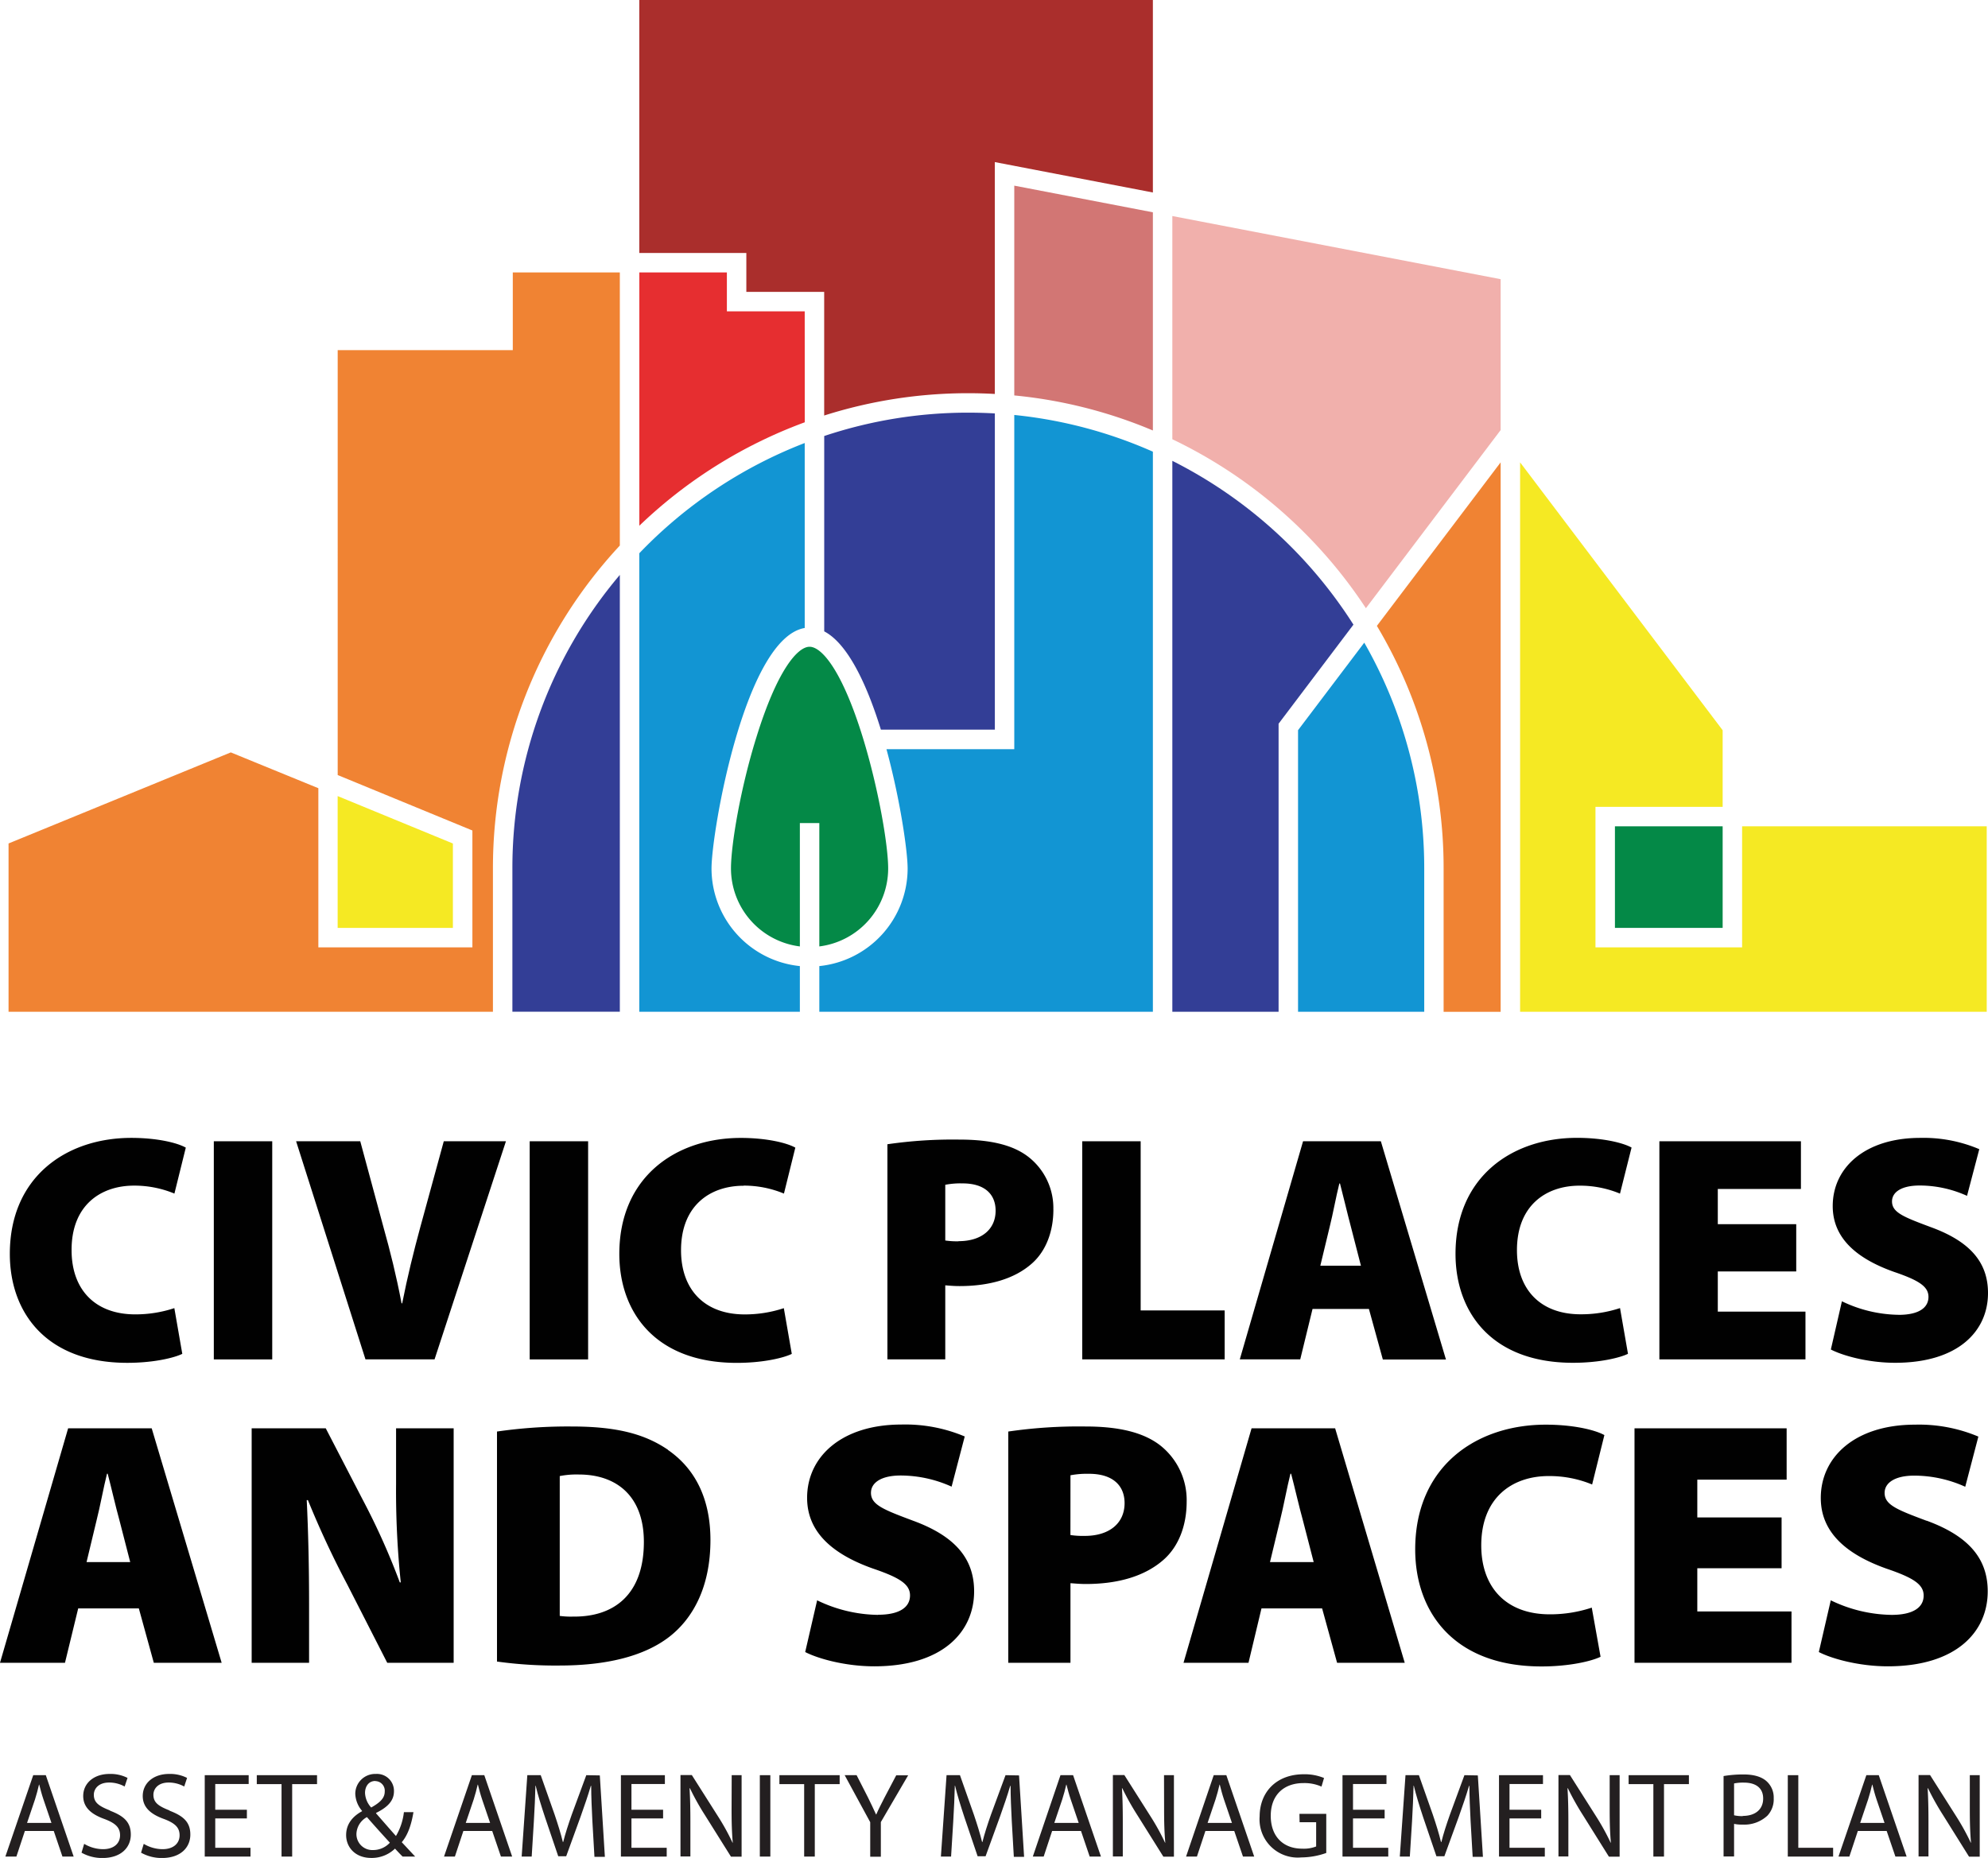 <svg id="Layer_1" data-name="Layer 1" xmlns="http://www.w3.org/2000/svg" viewBox="0 0 499.57 466.98"><defs><style>.cls-1{fill:#d27674;}.cls-2{fill:#333e96;}.cls-3{fill:#f08333;}.cls-4{fill:#aa2e2c;}.cls-5{fill:#f5e923;}.cls-6{fill:#048947;}.cls-7{fill:#f1b0ac;}.cls-8{fill:#e62e30;}.cls-9{fill:#1295d3;}.cls-10{fill:#010101;}.cls-11{fill:#231f20;}</style></defs><path class="cls-1" d="M254.88,99.39a118.66,118.66,0,0,1,34.83,8.81V53.36l-34.83-6.7Z"/><path class="cls-2" d="M321.3,181.9,340.11,157a115.43,115.43,0,0,0-45.51-41.17V254.3h26.7Z"/><path class="cls-3" d="M123.87,218.29a119,119,0,0,1,31.89-81.17V68.47h-26.9V88h-44V194.8l33.85,13.94v29.37H80v-40l-22-9L2.15,212V254.3H123.87Z"/><path class="cls-4" d="M187.55,73.36h19.56v31.08a119.18,119.18,0,0,1,36.22-5.61q3.34,0,6.66.19V40.74l39.72,7.64V0H160.65V63.58h26.9Z"/><path class="cls-2" d="M155.76,144.5a114,114,0,0,0-27,73.79v36h27Z"/><polygon class="cls-5" points="113.81 212.01 84.85 200.09 84.85 233.22 113.81 233.22 113.81 212.01"/><polygon class="cls-5" points="499.25 207.69 437.78 207.69 437.78 238.11 400.93 238.11 400.93 202.8 432.89 202.8 432.89 183.54 381.99 116.21 381.99 254.3 499.25 254.3 499.25 207.69"/><rect class="cls-6" x="405.82" y="207.69" width="27.07" height="25.53"/><path class="cls-2" d="M221.35,183.39H250V103.91c-2.21-.12-4.42-.19-6.66-.19a114,114,0,0,0-36.22,5.87v49.1c5.95,3.1,10.74,13.4,14.24,24.7"/><path class="cls-7" d="M343.24,152.87,377.1,108.1V70.17L294.6,54.3v56.1a120.31,120.31,0,0,1,48.64,42.47"/><path class="cls-8" d="M202.22,78.25H182.66V68.47h-22v63.67a119.64,119.64,0,0,1,41.57-26Z"/><path class="cls-3" d="M377.1,116.21,346,157.31a118.7,118.7,0,0,1,16.77,61v36H377.1Z"/><path class="cls-9" d="M357.9,218.29a114,114,0,0,0-15.07-56.76l-16.64,22V254.3H357.9Z"/><path class="cls-9" d="M205.89,242.82V254.3h83.82V113.53a114,114,0,0,0-34.83-9.23v84H222.76c3.48,12.8,5.32,25.7,5.32,30a24.68,24.68,0,0,1-22.19,24.52"/><path class="cls-9" d="M201,242.82a24.68,24.68,0,0,1-22.2-24.52c0-9.25,8.42-57.91,23.42-60.46V111.35a114.87,114.87,0,0,0-41.57,27.71V254.3H201Z"/><path class="cls-6" d="M183.69,218.3A19.77,19.77,0,0,0,201,237.88v-31h4.89v31a19.76,19.76,0,0,0,17.3-19.58c0-5.9-2.44-20.17-6.39-33-5.18-16.77-10.3-22.74-13.36-22.74s-8.18,6-13.36,22.74c-4,12.78-6.39,27.05-6.39,33"/><path class="cls-10" d="M55.7,417.93,38.12,359h-21L0,417.93H16.33l3.32-13.66H34.89l3.76,13.66ZM21.75,392.62l2.53-10.54c.86-3.34,1.73-8.19,2.61-11.67h.17c.92,3.48,2,8.28,2.93,11.61l2.73,10.6Z"/><path class="cls-10" d="M77.67,403.46c0-9.57-.2-18.45-.59-26.41h.3a233.25,233.25,0,0,0,9.93,21.29l10,19.59H114V359H99.53v13.92a221.36,221.36,0,0,0,1.18,24.81h-.24a175.7,175.7,0,0,0-9.25-20.65L81.86,359H63.24v58.93H77.67Z"/><path class="cls-10" d="M167.86,364.4c-5.86-4-12.94-5.86-24.24-5.86a124.33,124.33,0,0,0-18.73,1.27v57.81a106.84,106.84,0,0,0,15.69,1c11.52,0,21.18-2.22,27.65-7.25,5.75-4.48,10.3-12.29,10.3-24.29,0-10.82-4.17-18.16-10.67-22.64M144,406.32a20.47,20.47,0,0,1-3.34-.17V371a21.84,21.84,0,0,1,4.81-.39c9.46,0,16.33,5.42,16.33,16.94,0,13.29-7.57,18.9-17.8,18.77"/><path class="cls-10" d="M220.62,405.89a36,36,0,0,1-15.28-3.66l-3,13c3.35,1.73,10.23,3.59,17.34,3.59,17.2,0,25.11-8.66,25.11-18.84,0-8.2-4.74-13.88-15.37-17.77-7.43-2.78-10.55-4-10.55-7,0-2.58,2.64-4.35,7.45-4.35a31.2,31.2,0,0,1,12.81,2.8l3.3-12.61a38.42,38.42,0,0,0-15.93-3c-14.89,0-23.68,8-23.68,18.43,0,8.76,6.63,14.25,16.55,17.77,6.67,2.27,9.31,3.93,9.31,6.75,0,3-2.67,4.86-8.06,4.86"/><path class="cls-10" d="M269,397.93c1,.06,2.32.2,3.85.2,8,0,14.86-1.91,19.63-6.17,3.74-3.34,5.72-8.57,5.72-14.53a17.51,17.51,0,0,0-6.71-14.19c-4.13-3.17-10.2-4.7-18.69-4.7a122.21,122.21,0,0,0-19.43,1.27v58.12H269Zm0-27.13a22.53,22.53,0,0,1,4.68-.37c6,0,8.92,3,8.92,7.37,0,5.07-3.85,8.24-10,8.24a21,21,0,0,1-3.61-.22Z"/><path class="cls-10" d="M335.51,359h-21l-17.1,58.93h16.33L317,404.27h15.24L336,417.93h17Zm-16.37,33.62,2.54-10.54c.85-3.34,1.72-8.19,2.6-11.67h.17c.92,3.48,2,8.28,2.93,11.61l2.74,10.6Z"/><path class="cls-10" d="M389.18,371a28,28,0,0,1,10.91,2.12l3.08-12.42c-2.45-1.35-7.95-2.62-14.73-2.62-17.57,0-32.81,10.56-32.81,31.35,0,15.69,9.68,29.42,31.74,29.42,7.06,0,12.61-1.34,14.84-2.43L400,404.07a33.31,33.31,0,0,1-10.56,1.68c-10.82,0-17.21-6.64-17.21-17.33,0-12.06,7.85-17.42,16.92-17.42"/><polygon class="cls-10" points="448.97 371.9 448.97 359 410.74 359 410.74 417.93 450.19 417.93 450.19 405.03 426.52 405.03 426.52 394.17 447.7 394.17 447.7 381.4 426.52 381.4 426.52 371.9 448.97 371.9"/><path class="cls-10" d="M484.15,382.24c-7.43-2.78-10.56-4-10.56-7,0-2.58,2.64-4.35,7.45-4.35a31.16,31.16,0,0,1,12.81,2.8l3.3-12.61a38.39,38.39,0,0,0-15.93-3c-14.89,0-23.67,8-23.67,18.43,0,8.76,6.62,14.25,16.54,17.77,6.67,2.27,9.31,3.93,9.31,6.75,0,3-2.66,4.86-8.06,4.86a36.08,36.08,0,0,1-15.28-3.66l-3,13c3.34,1.73,10.22,3.59,17.33,3.59,17.2,0,25.11-8.66,25.11-18.84,0-8.2-4.74-13.88-15.36-17.77"/><path class="cls-11" d="M8.35,446.18l-7,20.46H4.12l2.13-6.43h7.26l2.18,6.43h2.82l-7-20.46Zm-1.55,12,2-5.92c.39-1.24.73-2.49,1-3.7h.06c.31,1.19.61,2.4,1.07,3.74l2,5.88Z"/><path class="cls-11" d="M27.65,455.05c-2.82-1.1-4.07-2-4.07-3.95,0-1.39,1.06-3.07,3.86-3.07a8.05,8.05,0,0,1,3.88,1l.73-2.16a9.37,9.37,0,0,0-4.52-1c-4,0-6.62,2.37-6.62,5.55,0,2.89,2.07,4.62,5.4,5.8,2.77,1.06,3.86,2.16,3.86,4.07,0,2.06-1.58,3.49-4.28,3.49a9.38,9.38,0,0,1-4.74-1.34l-.66,2.22A10.52,10.52,0,0,0,25.71,467c4.82,0,7.16-2.74,7.16-5.89s-1.76-4.68-5.22-6"/><path class="cls-11" d="M42.61,455.05c-2.82-1.1-4.06-2-4.06-3.95,0-1.39,1.06-3.07,3.85-3.07a8.1,8.1,0,0,1,3.89,1l.72-2.16a9.34,9.34,0,0,0-4.52-1c-4,0-6.62,2.37-6.62,5.55,0,2.89,2.07,4.62,5.41,5.8,2.76,1.06,3.85,2.16,3.85,4.07,0,2.06-1.58,3.49-4.28,3.49a9.32,9.32,0,0,1-4.73-1.34l-.67,2.22A10.55,10.55,0,0,0,40.67,467c4.83,0,7.16-2.74,7.16-5.89s-1.76-4.68-5.22-6"/><polygon class="cls-11" points="54.09 457.05 62.04 457.05 62.04 454.87 54.09 454.87 54.09 448.4 62.49 448.4 62.49 446.18 51.45 446.18 51.45 466.64 62.95 466.64 62.95 464.43 54.09 464.43 54.09 457.05"/><polygon class="cls-11" points="64.53 448.43 70.75 448.43 70.75 466.64 73.42 466.64 73.42 448.43 79.67 448.43 79.67 446.18 64.53 446.18 64.53 448.43"/><path class="cls-11" d="M103.92,455.47H101.5a15.06,15.06,0,0,1-2,6c-1.3-1.45-3.25-3.7-5-5.7v-.1c3.25-1.6,4.5-3.3,4.5-5.46a4.26,4.26,0,0,0-4.53-4.34,5,5,0,0,0-5.19,5,7,7,0,0,0,1.7,4.28v.09c-2.33,1.27-4,3.19-4,6,0,3.06,2.3,5.74,6.28,5.74a8.38,8.38,0,0,0,6-2.34c.79.85,1.33,1.43,1.91,2h3.16c-1.22-1.3-2.28-2.46-3.37-3.61,1.52-1.79,2.4-4.34,2.94-7.56m-9.59-7.8a2.41,2.41,0,0,1,2.37,2.64c0,1.73-1.34,2.83-3.4,4a5.74,5.74,0,0,1-1.55-3.67c0-1.58.88-3,2.58-3M93.75,465a4,4,0,0,1-4.18-4.12,5,5,0,0,1,2.64-4.16c2.27,2.61,4.55,5.1,5.76,6.43A5.71,5.71,0,0,1,93.75,465"/><path class="cls-11" d="M118.58,446.18l-7,20.46h2.73l2.13-6.43h7.25l2.19,6.43h2.82l-7-20.46Zm-1.54,12,2-5.92c.39-1.24.73-2.49,1-3.7h.06c.3,1.19.61,2.4,1.06,3.74l2,5.88Z"/><path class="cls-11" d="M147.33,446.18l-3.65,9.9c-.91,2.58-1.63,4.83-2.15,6.89h-.09c-.52-2.13-1.22-4.37-2.07-6.89l-3.49-9.9h-3.37l-1.42,20.46h2.52l.54-8.77c.19-3.07.34-6.5.4-9.05h.06c.57,2.43,1.4,5.07,2.37,8l3.3,9.74h2l3.61-9.93c1-2.82,1.88-5.37,2.58-7.77h.09c0,2.55.15,6,.3,8.84l.52,9H152l-1.27-20.46Z"/><polygon class="cls-11" points="158.68 457.05 166.63 457.05 166.63 454.87 158.68 454.87 158.68 448.4 167.08 448.4 167.08 446.18 156.03 446.18 156.03 466.64 167.54 466.64 167.54 464.43 158.68 464.43 158.68 457.05"/><path class="cls-11" d="M183.84,454.74c0,3.19.06,5.68.3,8.41l-.06,0a57.87,57.87,0,0,0-3.67-6.65l-6.56-10.35H171v20.46h2.49V457.9c0-3.4-.06-5.86-.21-8.44l.09,0a63.85,63.85,0,0,0,3.82,6.83l6.5,10.38h2.67V446.18h-2.49Z"/><rect class="cls-11" x="190.94" y="446.18" width="2.64" height="20.46"/><polygon class="cls-11" points="195.86 448.43 202.08 448.43 202.08 466.64 204.75 466.64 204.75 448.43 211 448.43 211 446.18 195.86 446.18 195.86 448.43"/><path class="cls-11" d="M222.26,451.83c-.79,1.55-1.48,2.88-2.06,4.22h-.06c-.64-1.43-1.25-2.67-2-4.22l-2.88-5.65h-3L218.68,458v8.68h2.67v-8.71l6.86-11.75h-3Z"/><path class="cls-11" d="M252.68,446.18l-3.65,9.9c-.91,2.58-1.63,4.83-2.15,6.89h-.09c-.52-2.13-1.22-4.37-2.07-6.89l-3.49-9.9h-3.37l-1.42,20.46H239l.54-8.77c.19-3.07.34-6.5.4-9.05H240c.58,2.43,1.4,5.07,2.37,8l3.3,9.74h2l3.61-9.93c1-2.82,1.88-5.37,2.58-7.77h.09c0,2.55.15,6,.3,8.84l.52,9h2.58l-1.27-20.46Z"/><path class="cls-11" d="M266.49,446.18l-6.95,20.46h2.73l2.12-6.43h7.26l2.18,6.43h2.83l-7-20.46Zm-1.55,12,2-5.92c.4-1.24.73-2.49,1-3.7H268c.31,1.19.61,2.4,1.07,3.74l2,5.88Z"/><path class="cls-11" d="M292.53,454.74c0,3.19.06,5.68.3,8.41l-.06,0a57.87,57.87,0,0,0-3.67-6.65l-6.56-10.35h-2.88v20.46h2.49V457.9c0-3.4-.06-5.86-.21-8.44l.08,0a65.78,65.78,0,0,0,3.83,6.83l6.5,10.38H295V446.18h-2.49Z"/><path class="cls-11" d="M305,446.18l-6.95,20.46h2.73l2.13-6.43h7.25l2.19,6.43h2.82l-7-20.46Zm-1.54,12,2-5.92c.39-1.24.73-2.49,1-3.7h.06c.3,1.19.61,2.4,1.06,3.74l2,5.88Z"/><path class="cls-11" d="M326.58,458h4.16v6.1a8.49,8.49,0,0,1-3.52.55c-4.77,0-7.89-3.07-7.89-8.26s3.25-8.22,8.22-8.22a10.58,10.58,0,0,1,4.53.88l.64-2.16a12.77,12.77,0,0,0-5.1-.94c-6.86,0-11.05,4.46-11.08,10.56A9.6,9.6,0,0,0,327,466.85a18.91,18.91,0,0,0,6.28-1.12V455.9h-6.74Z"/><polygon class="cls-11" points="340 457.05 347.95 457.05 347.95 454.87 340 454.87 340 448.4 348.41 448.4 348.41 446.18 337.36 446.18 337.36 466.64 348.86 466.64 348.86 464.43 340 464.43 340 457.05"/><path class="cls-11" d="M368,446.18l-3.64,9.9c-.91,2.58-1.64,4.83-2.15,6.89h-.1c-.51-2.13-1.21-4.37-2.06-6.89l-3.49-9.9h-3.37l-1.43,20.46h2.52l.55-8.77c.18-3.07.33-6.5.39-9.05h.06c.58,2.43,1.4,5.07,2.37,8l3.31,9.74h2l3.62-9.93c1-2.82,1.88-5.37,2.58-7.77h.09c0,2.55.15,6,.3,8.84l.52,9h2.58l-1.28-20.46Z"/><polygon class="cls-11" points="379.33 457.05 387.29 457.05 387.29 454.87 379.33 454.87 379.33 448.4 387.74 448.4 387.74 446.18 376.69 446.18 376.69 466.64 388.2 466.64 388.2 464.43 379.33 464.43 379.33 457.05"/><path class="cls-11" d="M404.5,454.74c0,3.19.06,5.68.3,8.41l-.06,0a59.43,59.43,0,0,0-3.67-6.65l-6.56-10.35h-2.88v20.46h2.49V457.9c0-3.4-.06-5.86-.22-8.44l.09,0a65.78,65.78,0,0,0,3.83,6.83l6.49,10.38H407V446.18H404.5Z"/><polygon class="cls-11" points="409.26 448.43 415.48 448.43 415.48 466.64 418.15 466.64 418.15 448.43 424.41 448.43 424.41 446.18 409.26 446.18 409.26 448.43"/><path class="cls-11" d="M438.19,446a29.64,29.64,0,0,0-5.07.4v20.21h2.64v-8.19a9.16,9.16,0,0,0,2.12.18,8.49,8.49,0,0,0,6.26-2.25,6,6,0,0,0,1.58-4.37,5.48,5.48,0,0,0-1.8-4.28c-1.21-1.09-3.12-1.7-5.73-1.7m-.25,10.47a8.87,8.87,0,0,1-2.18-.21v-8a11.14,11.14,0,0,1,2.49-.21c2.91,0,4.82,1.3,4.82,4s-1.94,4.37-5.13,4.37"/><polygon class="cls-11" points="451.9 446.18 449.26 446.18 449.26 466.64 460.65 466.64 460.65 464.43 451.9 464.43 451.9 446.18"/><path class="cls-11" d="M469,446.18,462,466.64h2.73l2.13-6.43h7.25l2.19,6.43h2.82l-7-20.46Zm-1.55,12,2-5.92c.39-1.24.73-2.49,1-3.7h.06c.3,1.19.61,2.4,1.06,3.74l2,5.88Z"/><path class="cls-11" d="M495,454.74c0,3.19.06,5.68.3,8.41l-.06,0a59.43,59.43,0,0,0-3.67-6.65l-6.56-10.35h-2.89v20.46h2.49V457.9c0-3.4-.06-5.86-.21-8.44l.09,0a65.78,65.78,0,0,0,3.83,6.83l6.49,10.38h2.68V446.18H495Z"/><path class="cls-10" d="M33.68,298a26.21,26.21,0,0,1,10.15,2l2.86-11.55C44.42,287.17,39.29,286,33,286c-16.35,0-30.53,9.82-30.53,29.16,0,14.6,9,27.38,29.53,27.38,6.57,0,11.73-1.24,13.81-2.26l-2-11.49a31,31,0,0,1-9.82,1.57c-10.06,0-16-6.19-16-16.13C17.94,303,25.24,298,33.68,298"/><rect class="cls-10" x="53.73" y="286.85" width="14.68" height="54.83"/><path class="cls-10" d="M105.56,308.65c-1.6,5.89-3.17,12.24-4.49,18.93h-.16c-1.33-7-2.83-13-4.56-19.18l-5.82-21.55H74.41l17.43,54.82H109.2l17.94-54.82H111.52Z"/><rect class="cls-10" x="133.11" y="286.85" width="14.68" height="54.83"/><path class="cls-10" d="M186.84,298A26.21,26.21,0,0,1,197,300l2.86-11.55c-2.27-1.26-7.4-2.44-13.7-2.44-16.35,0-30.53,9.82-30.53,29.16,0,14.6,9,27.38,29.53,27.38,6.57,0,11.74-1.24,13.81-2.26l-2-11.49a31.11,31.11,0,0,1-9.83,1.57c-10.06,0-16-6.19-16-16.13,0-11.23,7.3-16.21,15.74-16.21"/><path class="cls-10" d="M264.7,304a16.32,16.32,0,0,0-6.24-13.2c-3.84-3-9.5-4.37-17.39-4.37A113.89,113.89,0,0,0,223,287.6v54.07h14.54V323.06c.9.07,2.16.19,3.58.19,7.4,0,13.83-1.77,18.26-5.74,3.48-3.11,5.33-8,5.33-13.52m-23.81,8a19.65,19.65,0,0,1-3.36-.2v-14a20,20,0,0,1,4.36-.35c5.59,0,8.29,2.77,8.29,6.86,0,4.71-3.58,7.66-9.29,7.66"/><polygon class="cls-10" points="307.75 329.37 286.64 329.37 286.64 286.85 271.96 286.85 271.96 341.67 307.75 341.67 307.75 329.37"/><path class="cls-10" d="M327.45,286.85l-15.9,54.82h15.19L329.83,329H344l3.5,12.71h15.86L347,286.85Zm4.34,31.27,2.36-9.8c.79-3.11,1.6-7.63,2.42-10.86h.16c.85,3.23,1.89,7.71,2.72,10.8l2.54,9.86Z"/><path class="cls-10" d="M397.2,330.34c-10.06,0-16-6.18-16-16.12,0-11.23,7.3-16.21,15.74-16.21a26.21,26.21,0,0,1,10.15,2L410,288.43c-2.28-1.26-7.41-2.44-13.71-2.44-16.35,0-30.53,9.82-30.53,29.16,0,14.6,9,27.38,29.53,27.38,6.57,0,11.74-1.24,13.81-2.26l-2-11.49a31.13,31.13,0,0,1-9.83,1.56"/><polygon class="cls-10" points="453.7 329.67 431.67 329.67 431.67 319.57 451.38 319.57 451.38 307.69 431.67 307.69 431.67 298.84 452.56 298.84 452.56 286.85 416.99 286.85 416.99 341.67 453.7 341.67 453.7 329.67"/><path class="cls-10" d="M477.08,330.47a33.69,33.69,0,0,1-14.22-3.4l-2.78,12.12c3.11,1.61,9.52,3.34,16.13,3.34,16,0,23.36-8.06,23.36-17.53,0-7.63-4.41-12.92-14.3-16.54-6.91-2.58-9.82-3.7-9.82-6.49,0-2.39,2.46-4,6.94-4a28.86,28.86,0,0,1,11.91,2.6l3.08-11.73A35.78,35.78,0,0,0,482.55,286c-13.85,0-22,7.44-22,17.14,0,8.16,6.17,13.26,15.4,16.54,6.2,2.11,8.66,3.66,8.66,6.28,0,2.77-2.48,4.52-7.5,4.52"/></svg>